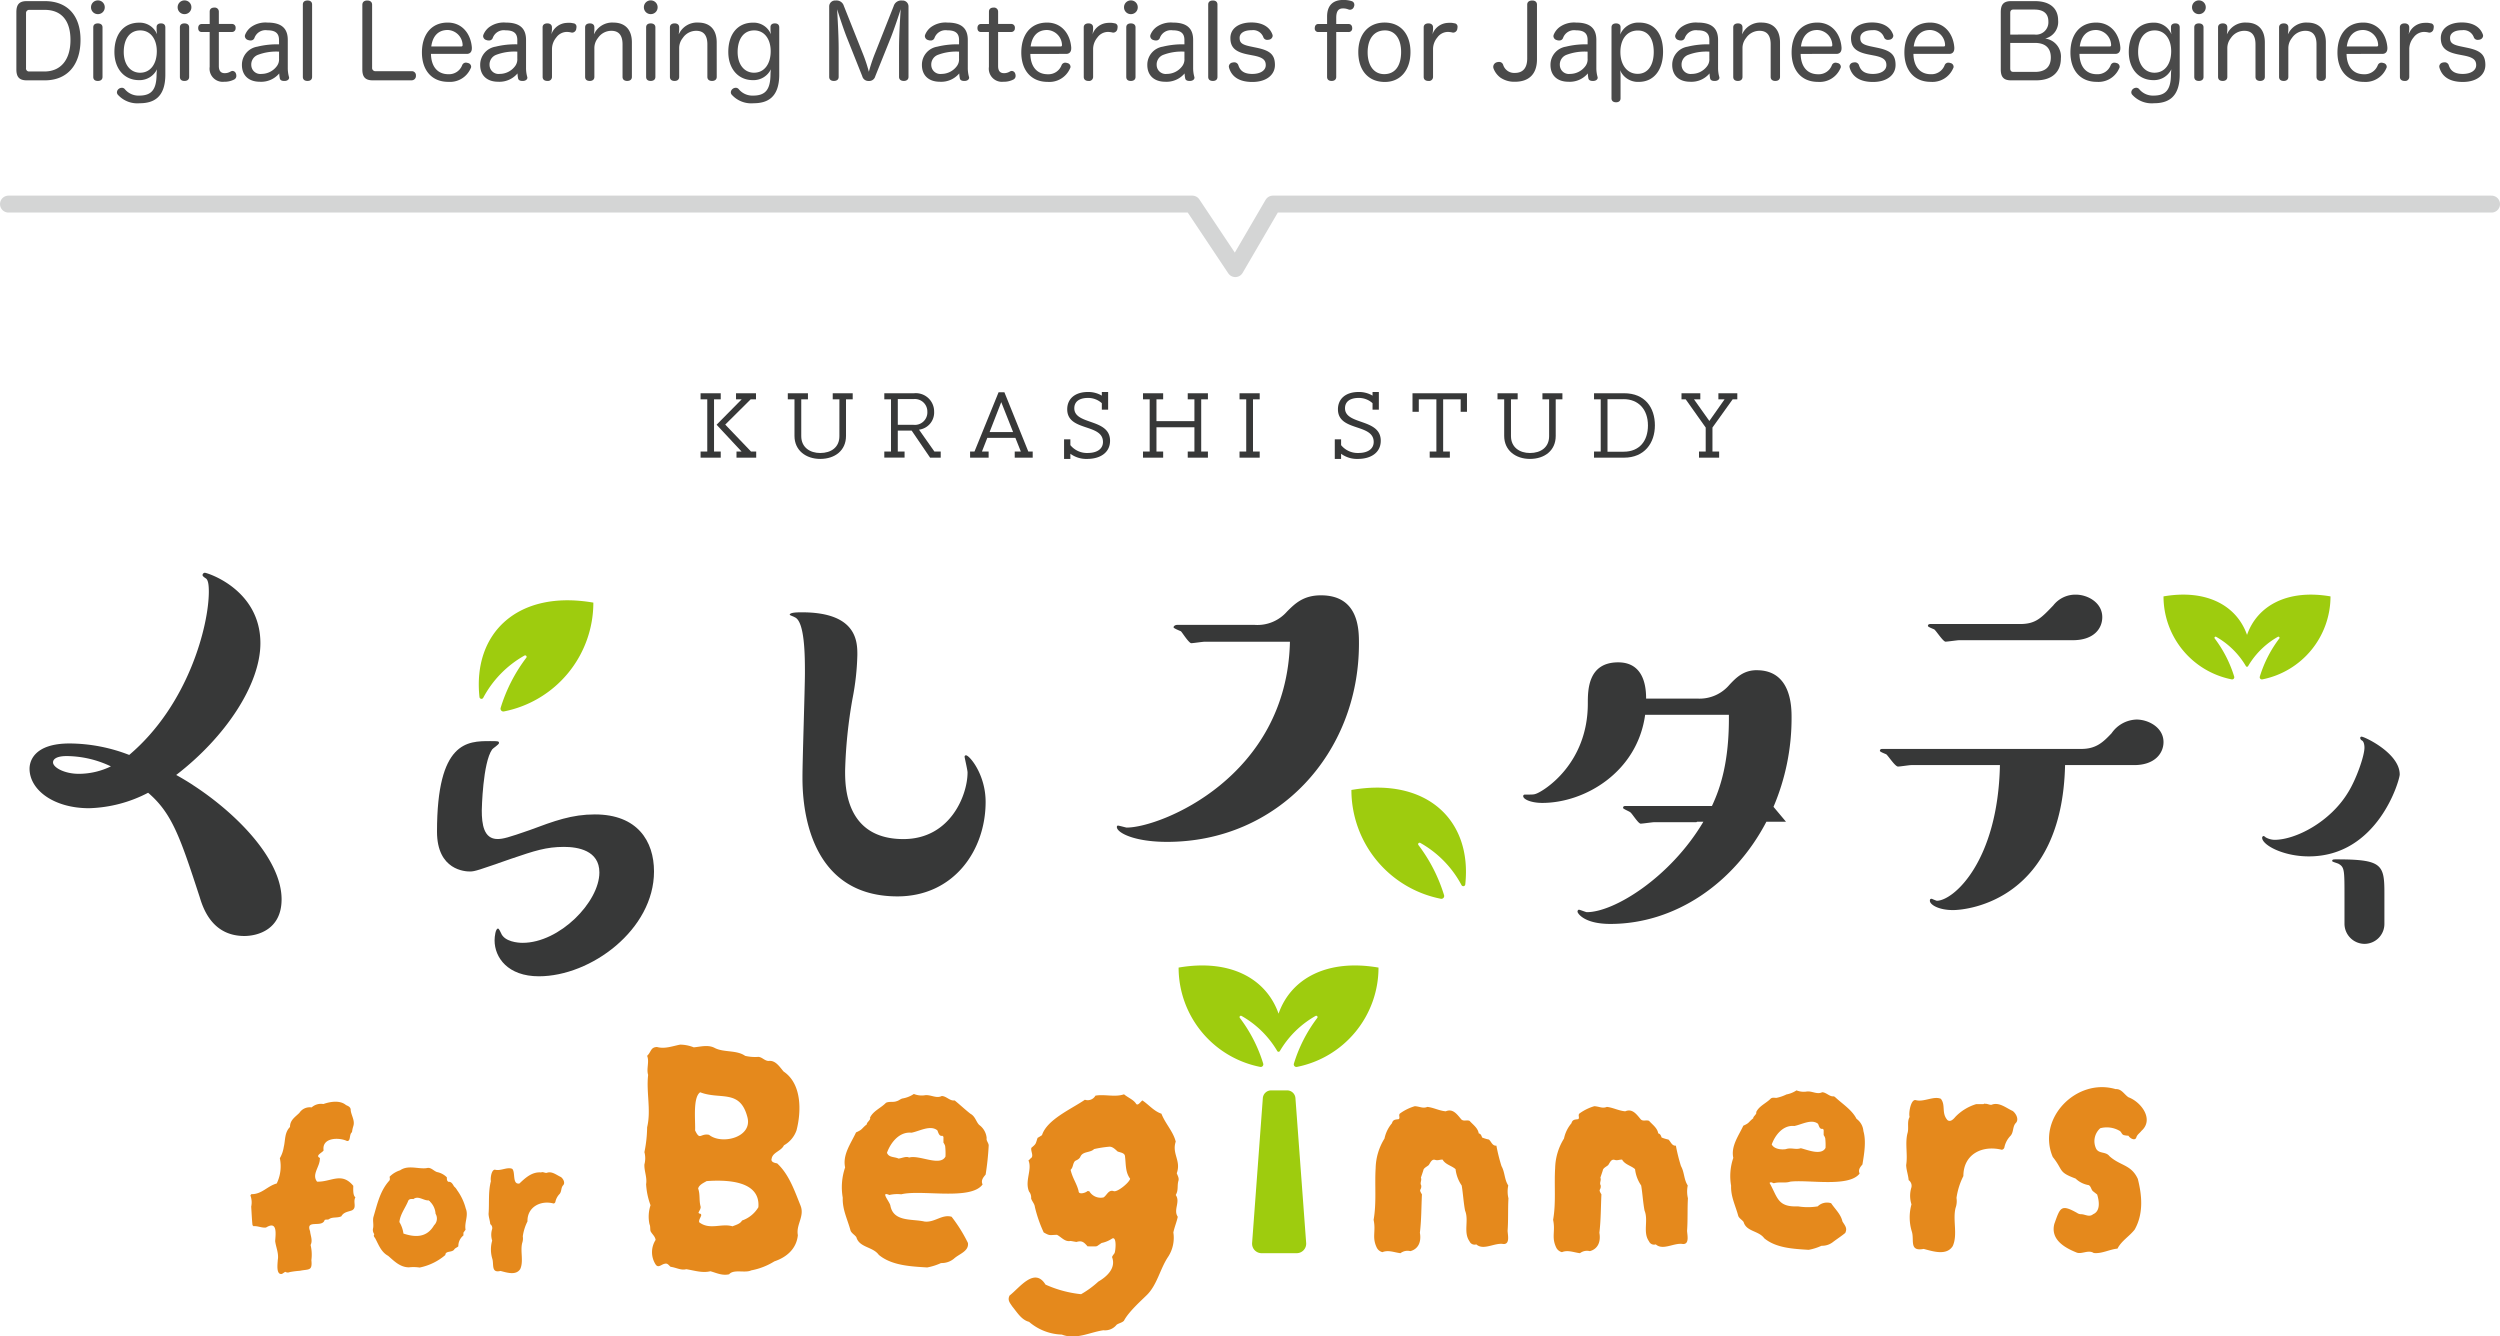 <svg xmlns="http://www.w3.org/2000/svg" xmlns:xlink="http://www.w3.org/1999/xlink" width="442.513" height="236.566" viewBox="0 0 442.513 236.566">
  <defs>
    <clipPath id="clip-path">
      <rect id="長方形_9203" data-name="長方形 9203" width="419.532" height="167.182" fill="none"/>
    </clipPath>
  </defs>
  <g id="kurashiforB_logo_en" transform="translate(-410.987 -3307.047)">
    <g id="グループ_4978" data-name="グループ 4978" transform="translate(-630.816 831)">
      <path id="パス_4454" data-name="パス 4454" d="M-218.115-1.8c0,1.368.558,1.926,1.836,1.926h3.2c3.942,0,6.318-2.682,6.318-7.164,0-4.338-2.34-6.858-6.318-6.858h-3.2c-1.278,0-1.836.558-1.836,1.944Zm1.71-9.954a.557.557,0,0,1,.594-.594h2.7c2.97,0,4.572,1.89,4.572,5.328,0,3.51-1.71,5.58-4.626,5.58h-2.664a.533.533,0,0,1-.576-.612Zm11.9,11.268c0,.486.306.72.81.72.486,0,.828-.234.828-.72V-9.252c0-.468-.342-.7-.828-.7-.5,0-.81.234-.81.7Zm.828-13.536a1.2,1.2,0,0,0-1.224,1.206,1.2,1.2,0,0,0,1.224,1.224,1.2,1.2,0,0,0,1.206-1.224A1.2,1.2,0,0,0-203.679-14.022Zm10.386,5.256c0,.2.054.54.072.738a3.286,3.286,0,0,0-3.168-2.052c-2.772,0-4.374,2.088-4.374,5.184,0,3.006,1.782,4.986,4.338,4.986a3.414,3.414,0,0,0,3.2-1.926,7.614,7.614,0,0,0-.072.864c-.018,2.664-.828,3.8-3.078,3.8a3.131,3.131,0,0,1-2.556-1.152.674.674,0,0,0-.522-.234.914.914,0,0,0-.522.18.8.8,0,0,0-.342.63.669.669,0,0,0,.144.4,4.644,4.644,0,0,0,3.87,1.53c2.376,0,4.554-.936,4.554-5.076V-9.234c0-.486-.288-.72-.774-.72-.522,0-.774.27-.774.648Zm-2.9.054c1.836,0,2.934,1.548,2.934,3.69,0,2.232-1.116,3.8-2.952,3.8-1.674,0-2.9-1.386-2.9-3.672C-199.107-7.218-198.027-8.712-196.191-8.712Zm7.02,8.226c0,.486.306.72.81.72.486,0,.828-.234.828-.72V-9.252c0-.468-.342-.7-.828-.7-.5,0-.81.234-.81.7Zm.828-13.536a1.2,1.2,0,0,0-1.224,1.206,1.2,1.2,0,0,0,1.224,1.224,1.2,1.2,0,0,0,1.206-1.224A1.2,1.2,0,0,0-188.343-14.022Zm4.446,4.176h-1.386c-.45,0-.648.306-.648.72s.2.7.63.7h1.4V-2.25A2.326,2.326,0,0,0-181.341.378a3.729,3.729,0,0,0,1.782-.4.705.705,0,0,0,.378-.648,1.026,1.026,0,0,0-.072-.4.668.668,0,0,0-.594-.468.733.733,0,0,0-.324.09,1.946,1.946,0,0,1-1.062.306c-.666,0-1.044-.378-1.044-1.26v-6.03h2.3a.634.634,0,0,0,.666-.7.631.631,0,0,0-.666-.72h-2.3v-2.178a.716.716,0,0,0-.81-.72c-.5,0-.81.252-.81.72Zm12.276,3.6a14.643,14.643,0,0,0-3.852.414,3.235,3.235,0,0,0-2.718,3.24c0,1.854,1.206,2.97,3.186,2.97a4.179,4.179,0,0,0,3.42-1.476,5.12,5.12,0,0,0,.108.9c.072.324.4.432.756.432h.162c.45-.036.72-.288.72-.576a.639.639,0,0,0-.036-.18,5.875,5.875,0,0,1-.2-1.584V-7.02c0-2.124-1.188-3.078-3.6-3.078a4.392,4.392,0,0,0-2.9.792,3.212,3.212,0,0,0-1.062,1.4.9.9,0,0,0-.036.216.758.758,0,0,0,.594.684,1.056,1.056,0,0,0,.414.072.689.689,0,0,0,.7-.468,2.089,2.089,0,0,1,2.268-1.332c1.422,0,2.07.522,2.07,1.71Zm0,2.5a2.009,2.009,0,0,1-.468,1.458,3.39,3.39,0,0,1-2.646,1.278,1.6,1.6,0,0,1-1.8-1.566,1.829,1.829,0,0,1,1.1-1.782,9.118,9.118,0,0,1,3.816-.594Zm4.212,3.258c0,.486.324.72.828.72.486,0,.81-.234.81-.72v-12.8c0-.486-.324-.72-.81-.72-.5,0-.828.234-.828.72Zm10.53-1.314c0,1.368.558,1.926,1.836,1.926h6.912a.763.763,0,0,0,.738-.828.723.723,0,0,0-.738-.792H-154.5a.575.575,0,0,1-.648-.63V-13.248c0-.522-.36-.756-.864-.756-.486,0-.864.234-.864.774Zm18.486-2.754c.558,0,.9-.342.9-.99v-.144c-.18-2.358-1.656-4.41-4.284-4.41-2.934,0-4.554,2.178-4.554,5.292s1.71,5.2,4.662,5.2a3.987,3.987,0,0,0,3.96-2.376.555.555,0,0,0,.09-.324.686.686,0,0,0-.558-.63,1.4,1.4,0,0,0-.378-.072.707.707,0,0,0-.648.45,2.478,2.478,0,0,1-2.448,1.6c-1.944,0-3.042-1.386-3.078-3.6Zm-6.282-1.314c.234-1.764,1.17-2.916,2.9-2.916a2.74,2.74,0,0,1,2.646,2.592v.09c0,.162-.072.234-.27.234Zm15.228-.378a14.643,14.643,0,0,0-3.852.414,3.235,3.235,0,0,0-2.718,3.24c0,1.854,1.206,2.97,3.186,2.97a4.179,4.179,0,0,0,3.42-1.476,5.12,5.12,0,0,0,.108.9c.072.324.4.432.756.432h.162c.45-.036.72-.288.72-.576a.64.64,0,0,0-.036-.18,5.875,5.875,0,0,1-.2-1.584V-7.02c0-2.124-1.188-3.078-3.6-3.078a4.392,4.392,0,0,0-2.9.792,3.212,3.212,0,0,0-1.062,1.4.9.9,0,0,0-.036.216A.758.758,0,0,0-134.9-7a1.056,1.056,0,0,0,.414.072.689.689,0,0,0,.7-.468,2.089,2.089,0,0,1,2.268-1.332c1.422,0,2.07.522,2.07,1.71Zm0,2.5a2.009,2.009,0,0,1-.468,1.458,3.39,3.39,0,0,1-2.646,1.278,1.6,1.6,0,0,1-1.8-1.566,1.829,1.829,0,0,1,1.1-1.782,9.118,9.118,0,0,1,3.816-.594Zm4.482,3.258c0,.486.342.72.846.72a.715.715,0,0,0,.81-.72V-5.454a3.23,3.23,0,0,1,.756-2,2.335,2.335,0,0,1,1.818-.99,3.627,3.627,0,0,1,.864.108.5.5,0,0,0,.162.018.769.769,0,0,0,.7-.7,2,2,0,0,0,.036-.306.593.593,0,0,0-.576-.648,3.154,3.154,0,0,0-.72-.09,3.051,3.051,0,0,0-.4.018,3.022,3.022,0,0,0-2.754,2.034,7.78,7.78,0,0,0,.108-.846v-.4c0-.468-.36-.7-.81-.7-.5,0-.846.234-.846.7Zm15.8-6.1c0-2.214-1.152-3.51-3.294-3.51a3.541,3.541,0,0,0-3.42,2.088c.018-.342.072-.522.072-.756v-.486c0-.468-.324-.7-.792-.7-.5,0-.846.234-.846.7V-.486c0,.486.324.72.828.72.468,0,.81-.234.81-.72v-5.04a2.845,2.845,0,0,1,.63-1.836,2.851,2.851,0,0,1,2.394-1.278c1.35,0,1.962.864,1.962,2.394v5.76c0,.486.342.72.828.72.468,0,.828-.234.828-.72Zm2.52,6.1c0,.486.306.72.81.72.486,0,.828-.234.828-.72V-9.252c0-.468-.342-.7-.828-.7-.5,0-.81.234-.81.7Zm.828-13.536a1.2,1.2,0,0,0-1.224,1.206,1.2,1.2,0,0,0,1.224,1.224,1.2,1.2,0,0,0,1.206-1.224A1.2,1.2,0,0,0-105.813-14.022Zm11.664,7.434c0-2.214-1.152-3.51-3.294-3.51a3.541,3.541,0,0,0-3.42,2.088c.018-.342.072-.522.072-.756v-.486c0-.468-.324-.7-.792-.7-.5,0-.846.234-.846.7V-.486c0,.486.324.72.828.72.468,0,.81-.234.81-.72v-5.04a2.845,2.845,0,0,1,.63-1.836A2.851,2.851,0,0,1-97.767-8.64c1.35,0,1.962.864,1.962,2.394v5.76c0,.486.342.72.828.72.468,0,.828-.234.828-.72Zm9.522-2.178c0,.2.054.54.072.738a3.286,3.286,0,0,0-3.168-2.052c-2.772,0-4.374,2.088-4.374,5.184C-92.1-1.89-90.315.09-87.759.09a3.414,3.414,0,0,0,3.2-1.926,7.618,7.618,0,0,0-.072.864c-.018,2.664-.828,3.8-3.078,3.8a3.131,3.131,0,0,1-2.556-1.152.674.674,0,0,0-.522-.234.914.914,0,0,0-.522.18.8.8,0,0,0-.342.63.669.669,0,0,0,.144.4,4.644,4.644,0,0,0,3.87,1.53c2.376,0,4.554-.936,4.554-5.076V-9.234c0-.486-.288-.72-.774-.72-.522,0-.774.27-.774.648Zm-2.9.054c1.836,0,2.934,1.548,2.934,3.69,0,2.232-1.116,3.8-2.952,3.8-1.674,0-2.9-1.386-2.9-3.672C-90.441-7.218-89.361-8.712-87.525-8.712ZM-63.3-7.524c.486-1.224,1.368-3.8,1.71-4.95-.072,1.224-.288,4.446-.288,7V-.486c0,.486.36.72.846.72.468,0,.828-.234.828-.72V-12.942A1.041,1.041,0,0,0-61.335-14a1.383,1.383,0,0,0-1.494.99L-66.087-4.77a28.7,28.7,0,0,0-1.134,3.384,27.01,27.01,0,0,0-1.116-3.348l-3.312-8.316A1.336,1.336,0,0,0-73.089-14a1.046,1.046,0,0,0-1.152,1.062V-.486c0,.486.342.72.828.72.5,0,.846-.234.846-.72v-5c0-2.538-.216-5.8-.27-6.966.342,1.116,1.206,3.726,1.728,5.022l2.718,6.822a1.114,1.114,0,0,0,1.152.846,1.1,1.1,0,0,0,1.152-.828Zm12.042,1.278a14.643,14.643,0,0,0-3.852.414,3.235,3.235,0,0,0-2.718,3.24c0,1.854,1.206,2.97,3.186,2.97A4.179,4.179,0,0,0-51.219-1.1a5.119,5.119,0,0,0,.108.9c.072.324.4.432.756.432h.162c.45-.036.72-.288.72-.576a.64.64,0,0,0-.036-.18,5.875,5.875,0,0,1-.2-1.584V-7.02c0-2.124-1.188-3.078-3.6-3.078a4.392,4.392,0,0,0-2.9.792,3.212,3.212,0,0,0-1.062,1.4.9.9,0,0,0-.036.216A.758.758,0,0,0-56.709-7a1.056,1.056,0,0,0,.414.072.689.689,0,0,0,.7-.468A2.089,2.089,0,0,1-53.325-8.73c1.422,0,2.07.522,2.07,1.71Zm0,2.5a2.009,2.009,0,0,1-.468,1.458,3.39,3.39,0,0,1-2.646,1.278,1.6,1.6,0,0,1-1.8-1.566,1.829,1.829,0,0,1,1.1-1.782,9.118,9.118,0,0,1,3.816-.594Zm5.292-6.1h-1.386c-.45,0-.648.306-.648.72s.2.7.63.7h1.4V-2.25A2.326,2.326,0,0,0-43.407.378a3.729,3.729,0,0,0,1.782-.4.705.705,0,0,0,.378-.648,1.026,1.026,0,0,0-.072-.4.668.668,0,0,0-.594-.468.733.733,0,0,0-.324.09,1.946,1.946,0,0,1-1.062.306c-.666,0-1.044-.378-1.044-1.26v-6.03h2.3a.634.634,0,0,0,.666-.7.631.631,0,0,0-.666-.72h-2.3v-2.178a.716.716,0,0,0-.81-.72c-.5,0-.81.252-.81.72ZM-32.3-4.554c.558,0,.9-.342.9-.99v-.144c-.18-2.358-1.656-4.41-4.284-4.41-2.934,0-4.554,2.178-4.554,5.292S-38.529.4-35.577.4a3.987,3.987,0,0,0,3.96-2.376.555.555,0,0,0,.09-.324.686.686,0,0,0-.558-.63,1.4,1.4,0,0,0-.378-.072.707.707,0,0,0-.648.45,2.478,2.478,0,0,1-2.448,1.6c-1.944,0-3.042-1.386-3.078-3.6Zm-6.282-1.314c.234-1.764,1.17-2.916,2.9-2.916a2.74,2.74,0,0,1,2.646,2.592v.09c0,.162-.072.234-.27.234Zm9.4,5.382c0,.486.342.72.846.72a.715.715,0,0,0,.81-.72V-5.454a3.23,3.23,0,0,1,.756-2,2.335,2.335,0,0,1,1.818-.99,3.627,3.627,0,0,1,.864.108.5.5,0,0,0,.162.018.769.769,0,0,0,.7-.7,2,2,0,0,0,.036-.306.593.593,0,0,0-.576-.648,3.154,3.154,0,0,0-.72-.09,3.051,3.051,0,0,0-.4.018A3.022,3.022,0,0,0-27.639-8.01a7.779,7.779,0,0,0,.108-.846v-.4c0-.468-.36-.7-.81-.7-.5,0-.846.234-.846.7Zm7.524,0c0,.486.306.72.81.72.486,0,.828-.234.828-.72V-9.252c0-.468-.342-.7-.828-.7-.5,0-.81.234-.81.7Zm.828-13.536a1.2,1.2,0,0,0-1.224,1.206,1.2,1.2,0,0,0,1.224,1.224,1.2,1.2,0,0,0,1.206-1.224A1.2,1.2,0,0,0-20.835-14.022Zm9.468,7.776a14.643,14.643,0,0,0-3.852.414,3.235,3.235,0,0,0-2.718,3.24c0,1.854,1.206,2.97,3.186,2.97A4.179,4.179,0,0,0-11.331-1.1a5.119,5.119,0,0,0,.108.9c.072.324.4.432.756.432h.162c.45-.036.72-.288.72-.576a.64.64,0,0,0-.036-.18,5.875,5.875,0,0,1-.2-1.584V-7.02c0-2.124-1.188-3.078-3.6-3.078a4.392,4.392,0,0,0-2.9.792,3.212,3.212,0,0,0-1.062,1.4.9.9,0,0,0-.036.216A.758.758,0,0,0-16.821-7a1.056,1.056,0,0,0,.414.072.689.689,0,0,0,.7-.468A2.089,2.089,0,0,1-13.437-8.73c1.422,0,2.07.522,2.07,1.71Zm0,2.5a2.009,2.009,0,0,1-.468,1.458,3.39,3.39,0,0,1-2.646,1.278,1.6,1.6,0,0,1-1.8-1.566,1.829,1.829,0,0,1,1.1-1.782,9.118,9.118,0,0,1,3.816-.594ZM-7.155-.486c0,.486.324.72.828.72.486,0,.81-.234.81-.72v-12.8c0-.486-.324-.72-.81-.72-.5,0-.828.234-.828.72ZM.927-4.248c1.638.324,2.106.81,2.106,1.692,0,.918-.936,1.548-2.376,1.548-1.422,0-2.16-.522-2.484-1.566A.75.75,0,0,0-2.6-3.06a1.412,1.412,0,0,0-.252.036A.746.746,0,0,0-3.5-2.34a1.239,1.239,0,0,0,.036.234C-3-.5-1.647.414.657.414c2.52,0,4-1.278,4-3.006,0-1.89-.936-2.574-3.276-3.06L.261-5.886C-1.251-6.21-1.593-6.57-1.593-7.4c0-.756.684-1.35,2.142-1.35A1.925,1.925,0,0,1,2.6-7.524a.706.706,0,0,0,.738.486,1.575,1.575,0,0,0,.288-.036.762.762,0,0,0,.63-.666.9.9,0,0,0-.036-.216C3.771-9.27,2.493-10.116.5-10.116c-2.322,0-3.726,1.116-3.726,2.754,0,1.71.918,2.484,3.132,2.916Zm12.96-5.6h-1.53c-.45,0-.648.324-.648.738a.607.607,0,0,0,.648.684h1.53V-.486c0,.486.324.72.81.72.468,0,.81-.234.81-.72V-8.424h2.16a.62.62,0,0,0,.666-.684c0-.432-.216-.738-.666-.738h-2.16v-1.1c0-1.3.5-1.656,1.17-1.656a2.489,2.489,0,0,1,.99.18.9.9,0,0,0,.288.054.747.747,0,0,0,.684-.54.73.73,0,0,0,.072-.342.657.657,0,0,0-.486-.648,4.744,4.744,0,0,0-1.548-.2c-1.368,0-2.79.63-2.79,2.952ZM24.075-10.1c-2.916,0-4.662,2.106-4.662,5.22,0,3.2,1.728,5.292,4.7,5.292,2.808,0,4.536-2.16,4.536-5.292S26.955-10.1,24.075-10.1Zm.054,1.386c1.836,0,2.862,1.548,2.862,3.816C26.991-2.5,25.965-.972,24-.972c-1.854,0-2.934-1.566-2.934-3.852C21.069-7.218,22.185-8.712,24.129-8.712ZM30.987-.486c0,.486.342.72.846.72a.715.715,0,0,0,.81-.72V-5.454a3.23,3.23,0,0,1,.756-2,2.335,2.335,0,0,1,1.818-.99,3.627,3.627,0,0,1,.864.108.5.5,0,0,0,.162.018.769.769,0,0,0,.7-.7,2,2,0,0,0,.036-.306.593.593,0,0,0-.576-.648,3.154,3.154,0,0,0-.72-.09,3.051,3.051,0,0,0-.4.018A3.022,3.022,0,0,0,32.535-8.01a7.78,7.78,0,0,0,.108-.846v-.4c0-.468-.36-.7-.81-.7-.5,0-.846.234-.846.7ZM49.311-3.744c0,1.674-.756,2.556-2.178,2.556a2.037,2.037,0,0,1-2.088-1.458.739.739,0,0,0-.738-.486,1.533,1.533,0,0,0-.414.072.854.854,0,0,0-.594.792.914.914,0,0,0,.054.306,3.636,3.636,0,0,0,1.206,1.6,4.312,4.312,0,0,0,2.592.738c2.466,0,3.888-1.368,3.888-3.96v-9.684c0-.5-.36-.738-.828-.738-.522,0-.9.234-.9.738ZM60-6.246a14.643,14.643,0,0,0-3.852.414,3.235,3.235,0,0,0-2.718,3.24c0,1.854,1.206,2.97,3.186,2.97A4.179,4.179,0,0,0,60.039-1.1a5.119,5.119,0,0,0,.108.9c.072.324.4.432.756.432h.162c.45-.036.72-.288.72-.576a.64.64,0,0,0-.036-.18,5.875,5.875,0,0,1-.2-1.584V-7.02c0-2.124-1.188-3.078-3.6-3.078a4.392,4.392,0,0,0-2.9.792,3.212,3.212,0,0,0-1.062,1.4.9.9,0,0,0-.036.216A.758.758,0,0,0,54.549-7a1.056,1.056,0,0,0,.414.072.689.689,0,0,0,.7-.468A2.089,2.089,0,0,1,57.933-8.73c1.422,0,2.07.522,2.07,1.71Zm0,2.5a2.009,2.009,0,0,1-.468,1.458,3.39,3.39,0,0,1-2.646,1.278,1.6,1.6,0,0,1-1.8-1.566,1.829,1.829,0,0,1,1.1-1.782A9.118,9.118,0,0,1,60-4.95Zm5.832,3.1a5.226,5.226,0,0,0-.09-1.044A3.432,3.432,0,0,0,69.057.4c2.682,0,4.3-2.124,4.3-5.328s-1.53-5.166-4.23-5.166a3.458,3.458,0,0,0-3.366,2.124,6.573,6.573,0,0,0,.072-.99v-.324c0-.45-.342-.666-.792-.666-.5,0-.81.234-.81.7V3.312c0,.45.306.7.81.7.486,0,.792-.252.792-.7ZM68.9-8.694c1.818,0,2.808,1.458,2.808,3.8,0,2.322-1.026,3.87-2.844,3.87-1.89,0-3.06-1.62-3.06-3.852C65.8-7.092,66.915-8.694,68.9-8.694ZM81.549-6.246a14.643,14.643,0,0,0-3.852.414,3.235,3.235,0,0,0-2.718,3.24c0,1.854,1.206,2.97,3.186,2.97A4.179,4.179,0,0,0,81.585-1.1a5.12,5.12,0,0,0,.108.9c.072.324.4.432.756.432h.162c.45-.036.72-.288.72-.576a.64.64,0,0,0-.036-.18,5.875,5.875,0,0,1-.2-1.584V-7.02c0-2.124-1.188-3.078-3.6-3.078a4.392,4.392,0,0,0-2.9.792,3.212,3.212,0,0,0-1.062,1.4.9.9,0,0,0-.036.216A.758.758,0,0,0,76.1-7a1.056,1.056,0,0,0,.414.072.689.689,0,0,0,.7-.468A2.089,2.089,0,0,1,79.479-8.73c1.422,0,2.07.522,2.07,1.71Zm0,2.5a2.009,2.009,0,0,1-.468,1.458,3.39,3.39,0,0,1-2.646,1.278,1.6,1.6,0,0,1-1.8-1.566,1.829,1.829,0,0,1,1.1-1.782,9.118,9.118,0,0,1,3.816-.594Zm12.51-2.844c0-2.214-1.152-3.51-3.294-3.51a3.541,3.541,0,0,0-3.42,2.088c.018-.342.072-.522.072-.756v-.486c0-.468-.324-.7-.792-.7-.5,0-.846.234-.846.7V-.486c0,.486.324.72.828.72.468,0,.81-.234.81-.72v-5.04a2.845,2.845,0,0,1,.63-1.836A2.851,2.851,0,0,1,90.441-8.64c1.35,0,1.962.864,1.962,2.394v5.76c0,.486.342.72.828.72.468,0,.828-.234.828-.72Zm9.99,2.034c.558,0,.9-.342.9-.99v-.144c-.18-2.358-1.656-4.41-4.284-4.41-2.934,0-4.554,2.178-4.554,5.292S97.821.4,100.773.4a3.987,3.987,0,0,0,3.96-2.376.555.555,0,0,0,.09-.324.686.686,0,0,0-.558-.63,1.4,1.4,0,0,0-.378-.072.707.707,0,0,0-.648.45,2.478,2.478,0,0,1-2.448,1.6c-1.944,0-3.042-1.386-3.078-3.6ZM97.767-5.868c.234-1.764,1.17-2.916,2.9-2.916a2.74,2.74,0,0,1,2.646,2.592v.09c0,.162-.072.234-.27.234Zm13.014,1.62c1.638.324,2.106.81,2.106,1.692,0,.918-.936,1.548-2.376,1.548-1.422,0-2.16-.522-2.484-1.566a.75.75,0,0,0-.774-.486,1.412,1.412,0,0,0-.252.036.746.746,0,0,0-.648.684,1.239,1.239,0,0,0,.036.234c.468,1.6,1.818,2.52,4.122,2.52,2.52,0,4-1.278,4-3.006,0-1.89-.936-2.574-3.276-3.06l-1.116-.234c-1.512-.324-1.854-.684-1.854-1.512,0-.756.684-1.35,2.142-1.35a1.925,1.925,0,0,1,2.052,1.224.706.706,0,0,0,.738.486,1.575,1.575,0,0,0,.288-.036.762.762,0,0,0,.63-.666.9.9,0,0,0-.036-.216c-.45-1.314-1.728-2.16-3.726-2.16-2.322,0-3.726,1.116-3.726,2.754,0,1.71.918,2.484,3.132,2.916Zm13.23-.306c.558,0,.9-.342.9-.99v-.144c-.18-2.358-1.656-4.41-4.284-4.41-2.934,0-4.554,2.178-4.554,5.292s1.71,5.2,4.662,5.2a3.987,3.987,0,0,0,3.96-2.376.555.555,0,0,0,.09-.324.686.686,0,0,0-.558-.63,1.4,1.4,0,0,0-.378-.072.707.707,0,0,0-.648.45,2.478,2.478,0,0,1-2.448,1.6c-1.944,0-3.042-1.386-3.078-3.6Zm-6.282-1.314c.234-1.764,1.17-2.916,2.9-2.916a2.74,2.74,0,0,1,2.646,2.592v.09c0,.162-.072.234-.27.234ZM139.4.126c2.772,0,4.374-1.44,4.374-3.888A3.217,3.217,0,0,0,141-7.272a3.021,3.021,0,0,0,2.286-3.222c0-2.16-1.494-3.4-4.086-3.4h-4.248c-1.278,0-1.818.558-1.818,1.944V-1.8c0,1.368.54,1.926,1.818,1.926Zm-4.59-8.1v-3.852c0-.36.18-.576.522-.576h3.744c1.638,0,2.484.72,2.484,2.124a2.18,2.18,0,0,1-2.448,2.3Zm0,1.476h4.356c1.836,0,2.826.882,2.826,2.574,0,1.656-.972,2.556-2.79,2.556h-3.816c-.4,0-.576-.2-.576-.594ZM153.4-4.554c.558,0,.9-.342.9-.99v-.144c-.18-2.358-1.656-4.41-4.284-4.41-2.934,0-4.554,2.178-4.554,5.292s1.71,5.2,4.662,5.2a3.987,3.987,0,0,0,3.96-2.376.555.555,0,0,0,.09-.324.686.686,0,0,0-.558-.63,1.4,1.4,0,0,0-.378-.072.707.707,0,0,0-.648.45,2.478,2.478,0,0,1-2.448,1.6c-1.944,0-3.042-1.386-3.078-3.6Zm-6.282-1.314c.234-1.764,1.17-2.916,2.9-2.916a2.74,2.74,0,0,1,2.646,2.592v.09c0,.162-.072.234-.27.234Zm16.146-2.9c0,.2.054.54.072.738a3.286,3.286,0,0,0-3.168-2.052c-2.772,0-4.374,2.088-4.374,5.184,0,3.006,1.782,4.986,4.338,4.986a3.414,3.414,0,0,0,3.2-1.926,7.614,7.614,0,0,0-.072.864c-.018,2.664-.828,3.8-3.078,3.8a3.131,3.131,0,0,1-2.556-1.152.674.674,0,0,0-.522-.234.914.914,0,0,0-.522.18.8.8,0,0,0-.342.63.669.669,0,0,0,.144.4,4.644,4.644,0,0,0,3.87,1.53c2.376,0,4.554-.936,4.554-5.076V-9.234c0-.486-.288-.72-.774-.72-.522,0-.774.27-.774.648Zm-2.9.054c1.836,0,2.934,1.548,2.934,3.69,0,2.232-1.116,3.8-2.952,3.8-1.674,0-2.9-1.386-2.9-3.672C157.455-7.218,158.535-8.712,160.371-8.712Zm7.02,8.226c0,.486.306.72.81.72.486,0,.828-.234.828-.72V-9.252c0-.468-.342-.7-.828-.7-.5,0-.81.234-.81.7Zm.828-13.536a1.2,1.2,0,0,0-1.224,1.206,1.2,1.2,0,0,0,1.224,1.224,1.2,1.2,0,0,0,1.206-1.224A1.2,1.2,0,0,0,168.219-14.022Zm11.664,7.434c0-2.214-1.152-3.51-3.294-3.51a3.541,3.541,0,0,0-3.42,2.088c.018-.342.072-.522.072-.756v-.486c0-.468-.324-.7-.792-.7-.5,0-.846.234-.846.7V-.486c0,.486.324.72.828.72.468,0,.81-.234.81-.72v-5.04a2.845,2.845,0,0,1,.63-1.836,2.851,2.851,0,0,1,2.394-1.278c1.35,0,1.962.864,1.962,2.394v5.76c0,.486.342.72.828.72.468,0,.828-.234.828-.72Zm10.8,0c0-2.214-1.152-3.51-3.294-3.51a3.541,3.541,0,0,0-3.42,2.088c.018-.342.072-.522.072-.756v-.486c0-.468-.324-.7-.792-.7-.5,0-.846.234-.846.7V-.486c0,.486.324.72.828.72.468,0,.81-.234.81-.72v-5.04a2.845,2.845,0,0,1,.63-1.836,2.851,2.851,0,0,1,2.394-1.278c1.35,0,1.962.864,1.962,2.394v5.76c0,.486.342.72.828.72.468,0,.828-.234.828-.72Zm9.99,2.034c.558,0,.9-.342.9-.99v-.144c-.18-2.358-1.656-4.41-4.284-4.41-2.934,0-4.554,2.178-4.554,5.292S194.445.4,197.4.4a3.987,3.987,0,0,0,3.96-2.376.555.555,0,0,0,.09-.324.686.686,0,0,0-.558-.63,1.4,1.4,0,0,0-.378-.072.707.707,0,0,0-.648.45,2.478,2.478,0,0,1-2.448,1.6c-1.944,0-3.042-1.386-3.078-3.6Zm-6.282-1.314c.234-1.764,1.17-2.916,2.9-2.916a2.74,2.74,0,0,1,2.646,2.592v.09c0,.162-.072.234-.27.234Zm9.4,5.382c0,.486.342.72.846.72a.715.715,0,0,0,.81-.72V-5.454a3.23,3.23,0,0,1,.756-2,2.335,2.335,0,0,1,1.818-.99,3.627,3.627,0,0,1,.864.108.5.5,0,0,0,.162.018.769.769,0,0,0,.7-.7,2.006,2.006,0,0,0,.036-.306.593.593,0,0,0-.576-.648,3.154,3.154,0,0,0-.72-.09,3.051,3.051,0,0,0-.4.018,3.022,3.022,0,0,0-2.754,2.034,7.781,7.781,0,0,0,.108-.846v-.4c0-.468-.36-.7-.81-.7-.5,0-.846.234-.846.7Zm11.394-3.762c1.638.324,2.106.81,2.106,1.692,0,.918-.936,1.548-2.376,1.548-1.422,0-2.16-.522-2.484-1.566a.75.75,0,0,0-.774-.486,1.412,1.412,0,0,0-.252.036.746.746,0,0,0-.648.684,1.24,1.24,0,0,0,.036.234c.468,1.6,1.818,2.52,4.122,2.52,2.52,0,4-1.278,4-3.006,0-1.89-.936-2.574-3.276-3.06l-1.116-.234C213-6.21,212.661-6.57,212.661-7.4c0-.756.684-1.35,2.142-1.35a1.925,1.925,0,0,1,2.052,1.224.706.706,0,0,0,.738.486,1.576,1.576,0,0,0,.288-.036.762.762,0,0,0,.63-.666.9.9,0,0,0-.036-.216c-.45-1.314-1.728-2.16-3.726-2.16-2.322,0-3.726,1.116-3.726,2.754,0,1.71.918,2.484,3.132,2.916Z" transform="translate(1262.816 2490.141)" fill="#4a4a4a"/>
      <path id="パス_263" data-name="パス 263" d="M2903.987,2642h209.54l7.613,11.419L3127.8,2642h215.7" transform="translate(-1860.683 -129.827)" fill="none" stroke="#d4d5d5" stroke-linecap="round" stroke-linejoin="round" stroke-width="3"/>
    </g>
    <g id="グループ_4995" data-name="グループ 4995" transform="translate(5 3016)">
      <g id="グループ_4980" data-name="グループ 4980" transform="translate(411.216 360.432)">
        <g id="グループ_4979" data-name="グループ 4979" transform="translate(0)" clip-path="url(#clip-path)">
          <path id="パス_4360" data-name="パス 4360" d="M28.939,100.98h0l-.028-.017c-1-.648-1.991-1.244-2.954-1.773,8.72-6.692,14.905-16.021,14.905-23.321,0-9.531-9.43-12.472-9.836-12.472a.436.436,0,0,0-.405.406c0,.2.3.406.608.609.405.3.507,1.216.507,2.332,0,5.881-3.549,19.975-14.094,28.9A29.558,29.558,0,0,0,7.1,93.613C.71,93.613,0,96.858,0,98.074c0,3.752,4.259,7,10.545,7a23.938,23.938,0,0,0,10.445-2.737c4.258,3.65,5.678,7.909,9.125,18.454.609,2.028,2.231,6.9,7.909,6.9,2.332,0,6.59-1.115,6.59-6.489,0-7.162-8.063-15.271-15.675-20.213M8.72,98.987c-2.535,0-4.562-1.116-4.562-2.028,0-.507.507-1.115,2.433-1.115A18.467,18.467,0,0,1,14.4,97.669,13.038,13.038,0,0,1,8.72,98.987" transform="translate(0 -31.401)" fill="#373838"/>
          <path id="パス_4361" data-name="パス 4361" d="M170.861,135.414c-4.093,0-7.141,1.132-11.583,2.787-3.745,1.306-4.7,1.568-5.661,1.568-2.439,0-2.787-2.613-2.787-5.052,0-.261.175-8.448,1.829-10.8.087-.174,1.219-.871,1.219-1.133,0-.348-.174-.348-1.568-.348-4.006,0-9.407,0-9.407,16.026,0,6.881,5.052,7.055,5.836,7.055.871,0,1.568-.262,7.317-2.265,4.093-1.394,6.184-2.09,9.319-2.09,2.439,0,6.271.609,6.271,4.529,0,5.226-7.055,12.455-13.587,12.455-.784,0-3.222-.174-3.832-1.743-.087-.174-.348-.784-.522-.784-.436,0-.61,1.394-.61,2.091,0,3.048,2.351,6.358,7.838,6.358,9.232,0,20.381-8.275,20.381-18.552,0-5.4-2.962-10.1-10.452-10.1" transform="translate(-70.781 -60.643)" fill="#373838"/>
          <path id="パス_4362" data-name="パス 4362" d="M297.83,102.584a.23.23,0,0,0-.26.26c0,.173.521,2.34.521,2.774,0,3.988-3.035,11.79-11.357,11.79-10.317,0-10.317-9.449-10.317-12.05a84.584,84.584,0,0,1,1.3-12.745,45.232,45.232,0,0,0,.868-7.8c0-2.254,0-7.543-9.8-7.543-.694,0-2.168,0-2.168.434,0,.086.781.346.867.433,1.821.694,1.821,7.023,1.821,9.883,0,2.6-.434,15.432-.434,18.379,0,3.034,0,21.153,16.819,21.153,9.883,0,15.6-8.062,15.6-16.731,0-4.856-2.86-8.236-3.467-8.236" transform="translate(-132.058 -38.272)" fill="#373838"/>
          <path id="パス_4363" data-name="パス 4363" d="M417.475,71.309c-3.143,0-4.625,1.483-6.022,2.88a6.939,6.939,0,0,1-5.673,2.356H391.989c-.261,0-.61.175-.61.437,0,.175,1.133.61,1.308.7.262.262,1.4,2.1,1.833,2.1.349,0,2.008-.262,2.444-.262h15.012c-.524,24-22.955,32.9-28.89,32.9-.174,0-1.309-.349-1.571-.349-.087,0-.175.087-.175.262,0,.96,2.968,2.618,8.9,2.618,19.55,0,33.952-15.623,33.952-35.086,0-2.445,0-8.554-6.721-8.554" transform="translate(-188.88 -35.32)" fill="#373838"/>
          <path id="パス_4364" data-name="パス 4364" d="M694.384,114.877a5.566,5.566,0,0,0-4.422,2.428c-1.56,1.647-2.773,2.774-5.375,2.774h-35.2c-.26,0-.433.087-.433.347,0,.173.954.52,1.128.607.347.26,1.559,2.167,2.08,2.167.347,0,1.995-.26,2.341-.26H670.2c-.347,17.079-8.237,24.014-11.184,24.014a8.936,8.936,0,0,1-.867-.347c-.174,0-.347,0-.347.347,0,.694,1.561,1.648,4.074,1.648,2.948,0,19.334-1.995,19.854-25.662h12.224c3.64,0,5.2-2.08,5.2-4.074,0-2.6-2.688-3.988-4.768-3.988" transform="translate(-321.431 -56.899)" fill="#373838"/>
          <path id="パス_4365" data-name="パス 4365" d="M666.917,77.229c.346.26,1.561,2.167,1.994,2.167.347,0,2.08-.26,2.427-.26h20.114c3.727,0,5.2-2.081,5.2-4.074,0-2.6-2.6-3.989-4.682-3.989a4.948,4.948,0,0,0-3.988,1.907c-2.167,2.254-3.121,3.294-5.9,3.294H666.223c-.086,0-.434,0-.434.347,0,.173.954.52,1.128.607" transform="translate(-329.768 -35.203)" fill="#373838"/>
          <path id="パス_4366" data-name="パス 4366" d="M807.357,127.561c0-3.758-6.239-6.69-6.766-6.69a.24.24,0,0,0-.226.226.544.544,0,0,0,.3.451c.3.15.451.677.451,1.278,0,1.5-1.5,5.712-2.93,7.967-3.158,5.187-9.247,8.344-13,8.344a3.372,3.372,0,0,1-1.578-.451.686.686,0,0,0-.376-.226.336.336,0,0,0-.226.3c0,1.278,3.683,3.308,8.268,3.308,12.251,0,16.086-13.53,16.086-14.507" transform="translate(-387.825 -59.868)" fill="#373838"/>
          <path id="パス_4367" data-name="パス 4367" d="M565.19,96.206c-2.341,0-3.642,1.3-4.856,2.6a6.92,6.92,0,0,1-5.635,2.428h-9.1c0-1.647-.173-6.416-4.942-6.416-5.375,0-5.375,4.942-5.375,7.283,0,10.663-7.716,15.431-9.1,15.951-.434.174-.607.174-2.081.174a.277.277,0,0,0-.26.26c0,.607,1.474,1.213,3.38,1.213,7.543,0,16.819-5.461,18.206-15.6h14.824c.086,8.354-1.538,13.027-3,16.148H541.956c-.174,0-.434,0-.434.347,0,.174,1.128.607,1.3.781.345.26,1.386,1.994,1.819,1.994.347,0,2.082-.26,2.428-.26h7.425c.044-.031.1-.053.144-.083h1.094l-.08.146c-5.808,9.71-15.691,15.865-20.546,15.865-.174,0-1.214-.432-1.388-.432s-.26.173-.26.346c0,.26,1.128,2.168,5.809,2.168,11.481,0,21.946-7.219,27.623-18.092h3.466l-2.21-2.635a39.982,39.982,0,0,0,3.2-15.771c0-1.821,0-8.409-6.154-8.409" transform="translate(-259.458 -46.964)" fill="#373838"/>
          <path id="パス_4368" data-name="パス 4368" d="M808.328,163.912c-.526,0-.752,0-.752.3,0,.15.978.376,1.2.526.977.6.977,1.128.977,5.864v4.735a3.571,3.571,0,0,0,3.533,3.533,3.529,3.529,0,0,0,3.532-3.533V169.85c0-5.036-.451-5.938-8.494-5.938" transform="translate(-399.996 -81.186)" fill="#373838"/>
          <path id="パス_4369" data-name="パス 4369" d="M310.546,254.021a3.222,3.222,0,0,0-1.325-2.349c-.572-.582-.669-1.5-1.566-1.987-.99-.783-1.788-1.543-2.771-2.349-.86.133-1.438-.753-2.288-.782-1,.511-2-.326-3.072-.121a3.688,3.688,0,0,1-1.865-.241,5.116,5.116,0,0,1-1.928.783c-.381.04-.709.39-1.083.482-.665.267-1.284,0-1.929.3-.88.924-2.274,1.431-2.831,2.65.232.312-.666.876-.54,1.145-1.05.844-.7.9-1.928,1.445-.89,1.926-2.418,3.933-1.929,6.2a10.827,10.827,0,0,0-.42,5.36c-.078,2.119.843,3.811,1.385,5.841.209.474.743.737,1.023,1.145.529,1.869,2.908,1.653,3.974,3.131,2.3,1.905,5.669,2.043,8.554,2.228a10.449,10.449,0,0,0,2.468-.783,3.389,3.389,0,0,0,2.288-.783c.9-.83,2.671-1.3,2.468-2.77a26.647,26.647,0,0,0-2.892-4.638c-1.7-.495-3.021,1.077-4.816.843-2.184-.505-5.491.114-6.022-2.83-.144-.71-1.854-2.6-.18-1.867a6.3,6.3,0,0,1,2.109-.121c3.534-.89,12.307,1.15,14.393-1.746-.336-.715.118-1.246.539-1.747a47.582,47.582,0,0,0,.543-5.18c-.032-.451-.463-.818-.36-1.264m-7.288,3.252c-.958,1.842-4.624-.355-6.445.181-.478-.286-1.272.118-1.865.18-.735-.353-1.711-.144-2.049-1.024.659-1.819,2.193-3.775,4.337-3.554,1.423-.269,3.329-1.424,4.577-.421.176.347.289,1.107.9.963l.183.181V254.8a2.225,2.225,0,0,1,.3.6,11.61,11.61,0,0,1,.06,1.867" transform="translate(-141.129 -121.94)" fill="#e5891c"/>
          <path id="パス_4370" data-name="パス 4370" d="M96.039,265.831c-.474-.356-.372-1.519-.369-2.029-2.084-2.52-3.906-.664-6.409-.738-1.006-1.254.494-2.646.485-4.011.046-.123.023-.2-.069-.231-.745-.41.535-.907.737-1.291-.345-2.29,2.7-2.354,4.151-1.66.7.052.334-1.175.876-1.568a5.958,5.958,0,0,1,.23-1.061c.326-.987-.342-1.852-.46-2.813.035-.538-.4-.735-.83-.922-1.043-.884-2.713-.638-4.012-.185a2.484,2.484,0,0,0-2.075.6,2.189,2.189,0,0,0-2.168.969c-.776.754-1.664,1.285-1.658,2.49-1,1.011-.8,2.321-1.107,3.55a5.591,5.591,0,0,1-.692,1.983,7.018,7.018,0,0,1-.552,4.473c-1.653.44-2.626,1.916-4.473,1.89-.032,0-.092.077-.185.231a3.494,3.494,0,0,1,.139,1.982c.073.983.115,2.263.231,3.274l.184.185c.725-.088,1.457.334,2.214.231,2.035-1.256,1.708,1.1,1.614,2.4.139,1.124.679,2.176.461,3.366-.025.629-.335,2.662.738,2.443.257-.123.341-.246.6-.368a.8.8,0,0,0,.783.046,15.927,15.927,0,0,1,1.8-.23c1.562-.328,2.234.09,2.028-1.891a7.316,7.316,0,0,0-.139-2.674c.411-.814-.015-1.629-.092-2.444-.859-2.19,2.16-.51,2.582-1.982.294-.146.57.028.83-.185.561-.374,1.435-.139,2.121-.461.421-.778,1.227-.8,1.891-1.06.911-.481.126-1.478.6-2.305" transform="translate(-38.364 -123.288)" fill="#e5891c"/>
          <path id="パス_4371" data-name="パス 4371" d="M136.843,279.171a9.692,9.692,0,0,0-1.524-3.2,2.144,2.144,0,0,0-.527-.641c-.263-.431-.46-.872-1.017-.828-.3-.19-.256-.508-.263-.791a3.386,3.386,0,0,0-1.769-.941c-.68-.263-1.057-.92-1.883-.677-1.549.151-3.213-.6-4.632.377a4.469,4.469,0,0,0-1.846,1.129c.006.216.111.434-.037.678-1.643,1.786-2.142,4.139-2.824,6.439-.175.65.076,1.369-.075,2.034a1.219,1.219,0,0,0,.226,1.017c-.235.4.079.531.226.866.586,1.13,1.023,2.321,2.222,2.975,1.066.93,2.129,2.033,3.69,2.033a7.066,7.066,0,0,1,1.882.038,10.108,10.108,0,0,0,4.556-2.222c.009-.78,1.122-.408,1.544-.941.17-.3.542-.376.753-.6a2.411,2.411,0,0,1,.9-1.92v-.49l.376-.527c-.234-1.31.582-2.511.019-3.8m-5.591,3.012c-1.249,2.165-3.245,2.2-5.422,1.469a5.262,5.262,0,0,0-.716-2.033c.139-1.349.991-2.412,1.506-3.615.134-.485.542-.5.979-.452.86-.68,1.868.334,2.712.226.065.146.215.1.226.226a3.282,3.282,0,0,1,.979,2.146,1.642,1.642,0,0,1-.263,2.033" transform="translate(-59.645 -134.701)" fill="#e5891c"/>
          <path id="パス_4372" data-name="パス 4372" d="M173.83,273.818c-.776-.346-1.566-1.053-2.447-.791-.305.172-.764-.227-1.093-.038-1.583-.148-2.782.948-3.84,1.959-1.32.223-.659-2.026-1.281-2.6-.891-.378-2.074.445-3.05.15-.644.009-.826,1.568-.716,2.033-.5,1.894-.26,3.862-.413,5.8.024.614.25,1.2.3,1.808a.841.841,0,0,1,.3.979,3.356,3.356,0,0,0,.038,1.939,5.689,5.689,0,0,0,.037,3.257c.277.975-.228,2.531,1.431,2.109,1.11.285,2.75.854,3.5-.339.625-1.37-.019-3.131.34-4.594a2.422,2.422,0,0,0,.112-1.2,8.5,8.5,0,0,1,.829-2.636c-.065-2.569,2.376-3.79,4.631-3.163a.413.413,0,0,0,.3-.263,2.833,2.833,0,0,1,.753-1.431c.385-.445.224-1.064.6-1.506.433-.4.1-1.122-.339-1.469" transform="translate(-79.739 -134.846)" fill="#e5891c"/>
          <path id="パス_4373" data-name="パス 4373" d="M243.288,257.407c-1.069-2.643-2.04-5.547-4.155-7.5-.46-.071-1.17-.252-.965-.843.174-1.118,1.709-1.337,2.168-2.348a4.89,4.89,0,0,0,2.229-2.65c.881-3.379.944-8.256-2.288-10.418-.734-.875-1.447-2.025-2.65-1.867-.721-.027-1.116-.669-1.807-.723a7.71,7.71,0,0,1-2.348-.181c-1.519-1.069-3.744-.566-5.359-1.385-1.162-.637-2.494-.232-3.734-.121a6.714,6.714,0,0,0-2.41-.481c-1.389.273-2.721.8-4.1.421-1.152.042-1,.857-1.745,1.566.436,1.033-.166,2.279.18,3.372-.361,3.041.555,6.275-.18,9.274a22.833,22.833,0,0,1-.481,4.4,4.152,4.152,0,0,1,0,2.168c-.063,1.13.507,2.312.3,3.493a12.678,12.678,0,0,0,.783,3.734,6.426,6.426,0,0,0-.18,3.372c.18.336.085.837.18,1.205.264.554.795.88.9,1.566a4.007,4.007,0,0,0,0,4.336c.482.728,1.024-.035,1.626-.121.488-.131.67.24,1.025.542.934.111,1.876.68,2.769.421,1.41.222,2.865.723,4.277.361,1.118.316,2.072.814,3.311.543.822-.961,2.838-.164,3.915-.694a11.928,11.928,0,0,0,4.1-1.595c2.188-.738,3.914-2.237,4.155-4.638-.354-1.861,1.225-3.331.481-5.208m-18.67-13.34c.085-1.656-.439-5.831.9-6.745,3.568,1.391,7.079-.64,8.371,4.457.9,3.54-4.573,4.888-6.805,3.071-1.57-.3-1.567,1.1-2.47-.783m11.2,13.611a5.446,5.446,0,0,1-2.891,2.349c-.322.6-1.1.774-1.685,1.023-1.958-.594-4.016.728-5.9-.723-.085-.438.251-.809.361-1.2.014-.457-.313-.179-.481-.482.119-.352.484-.751.361-1.144-.282-1.054-.045-2.112-.421-3.131.144-.669,1.017-1.034,1.505-1.325,3.4-.242,9.552-.155,9.154,4.637" transform="translate(-106.808 -113.371)" fill="#e5891c"/>
          <path id="パス_4374" data-name="パス 4374" d="M373.141,260.283c.82-2.22-.9-3.425-.181-5.6-.443-1.793-1.865-3.2-2.529-4.939-1.345-.451-2.215-1.585-3.371-2.348-.305.192-.839,1.1-1.146.542-.487-.713-1.4-1.033-2.107-1.627-1.589.557-3.461-.058-5.06.241a1.567,1.567,0,0,1-1.866.723c-2.386,1.646-6.7,3.488-7.59,6.263a8.368,8.368,0,0,1-.783.483c-.369,1.084-.211,1.025-1.084,1.746-.226.49.5,1.5-.12,1.867-.064.029-.344.408-.421.361.725,1.627-.7,3.646.12,5.54a1.66,1.66,0,0,1,.361,1.205c.146.5.613.954.663,1.505a23.359,23.359,0,0,0,1.566,4.517c1.127.632.979.455,2.348.421.809.416,1.4,1.294,2.41,1.084l1.025.181c.992-.29,1.324.022,1.986.783.034-.021,1.612.041,1.6-.03a.125.125,0,0,1,.09-.03l.783-.542a5.26,5.26,0,0,0,1.867-.783c.885-.466.6,2.309.421,2.589-.045.09-.494.616-.421.723.719,1.943-.967,3.453-2.436,4.3a16.537,16.537,0,0,1-3.058,2.235,20.506,20.506,0,0,1-6.3-1.7c-1.94-3.17-4.575.553-6.357,1.934-.414.829.059,1.3.493,1.958.866,1.056,1.622,2.364,2.955,2.7a9.319,9.319,0,0,0,5.805,2.258c2.538.97,4.932-.422,7.361-.768a2.6,2.6,0,0,0,2.332-.974c.386-.281.961-.35,1.3-.713.828-1.585,3.007-3.515,4.043-4.543,1.841-1.8,2.35-4.677,3.8-6.808a6.187,6.187,0,0,0,.9-4.276c.219-1.011.569-1.785.783-2.77-.841-1.226.509-2.642-.362-3.854.522-.885.214-1.615.482-2.53.131-.483-.137-.878-.3-1.325m-11.172,3.162c-.914-.286-1.17.71-1.777,1.114a2.323,2.323,0,0,1-2.528-1.084c-.077.009-.295-.088-.362,0-.348.3-1.536.651-1.535-.03-.328-1.354-1.065-2.237-1.416-3.764.494-.455.34-1.068.783-1.566.369-.195.764-.332.962-.783.441-.968,1.743-.64,2.41-1.325a20.261,20.261,0,0,1,2.71-.422c.557-.025,1.049.475,1.446.844.519.207,1.326.239,1.324.933.169,1.334.042,2.755.9,3.884-.078.632-2.274,2.467-2.921,2.2" transform="translate(-170.079 -121.999)" fill="#e5891c"/>
          <path id="パス_4375" data-name="パス 4375" d="M495.237,266.778a5.213,5.213,0,0,1-.03-2.259c-.7-1.065-.58-2.34-1.2-3.432a31.482,31.482,0,0,1-.9-3.614c-.739.046-.881-.7-1.324-1.084a6.793,6.793,0,0,1-1.2-.361c-.1-.269-.226-.676-.6-.723-.148-.968-1.014-1.54-1.626-2.228-.523-.205-1.006.132-1.445-.241-.743-.878-1.488-2-2.77-1.445-1.156-.1-2.179-.668-3.253-.783-.809.334-1.332-.084-2.229-.121a8.6,8.6,0,0,0-2.59,1.265c-.377.3.06.74-.24,1.023-.483.091-1.013-.007-1.206.723a6.1,6.1,0,0,0-1.324,2.71,10.361,10.361,0,0,0-1.566,5.239c-.19,3.057.177,6.133-.361,9.154.442,2.064-.328,3.037.541,4.879a1.532,1.532,0,0,0,1.025.842c1.039-.447,2.152.067,3.191.181a2.038,2.038,0,0,1,1.747-.361c1.536-.417,1.95-1.817,1.687-3.252.276-2.308.252-4.489.362-6.805-.665-1.026-.048-.643-.122-1.566-.288-.487.147-.888-.06-1.385l.421-1.264c.052-.452.626-.664.964-.963.321-.47.544-1.145,1.2-.9.476.122.8-.1,1.264-.061.483.879,1.629,1.075,2.288,1.686a6.356,6.356,0,0,0,1.085,2.891c.244,1.449.321,3.02.6,4.457.712,1.727-.35,3.824.783,5.42a.969.969,0,0,0,1.2.542c1.281,1.152,3.281-.356,4.818-.06,1.178.032.747-1.6.723-2.349.14-1.892.041-3.83.15-5.751" transform="translate(-233.466 -124.067)" fill="#e5891c"/>
          <path id="パス_4376" data-name="パス 4376" d="M558.188,266.778a5.233,5.233,0,0,1-.031-2.259c-.7-1.066-.579-2.34-1.2-3.432a31.5,31.5,0,0,1-.9-3.614c-.739.046-.881-.7-1.324-1.084a6.8,6.8,0,0,1-1.2-.361c-.1-.269-.226-.676-.6-.723-.147-.968-1.015-1.54-1.626-2.228-.523-.205-1.006.132-1.445-.241-.744-.878-1.488-2-2.77-1.445-1.155-.1-2.179-.668-3.253-.783-.809.334-1.332-.084-2.228-.121a8.6,8.6,0,0,0-2.59,1.265c-.377.3.06.74-.239,1.023-.484.091-1.014-.007-1.206.723a6.1,6.1,0,0,0-1.324,2.71,10.345,10.345,0,0,0-1.566,5.239c-.191,3.057.177,6.133-.361,9.154.441,2.064-.328,3.036.54,4.879a1.533,1.533,0,0,0,1.025.842c1.04-.447,2.153.067,3.191.181a2.037,2.037,0,0,1,1.747-.361c1.536-.417,1.95-1.817,1.687-3.252.275-2.308.251-4.489.361-6.805-.665-1.026-.048-.642-.122-1.566-.287-.487.147-.888-.06-1.385l.421-1.264c.054-.452.626-.664.964-.963.32-.47.543-1.145,1.2-.9.477.122.8-.1,1.264-.061.482.879,1.629,1.075,2.288,1.686a6.355,6.355,0,0,0,1.084,2.891c.244,1.449.321,3.02.6,4.457.713,1.727-.349,3.824.783,5.42a.969.969,0,0,0,1.2.542c1.281,1.152,3.281-.356,4.818-.06,1.178.032.748-1.6.722-2.349.14-1.892.041-3.83.151-5.751" transform="translate(-264.646 -124.067)" fill="#e5891c"/>
          <path id="パス_4377" data-name="パス 4377" d="M620.063,252.128a2.958,2.958,0,0,0-1.219-2.16c-.8-1.578-2.441-2.59-3.763-3.819-.076-.077-.148-.087-.222-.166-.789.122-1.322-.693-2.1-.72-.919.47-1.837-.3-2.823-.111a3.4,3.4,0,0,1-1.716-.221,4.694,4.694,0,0,1-1.771.719,7.238,7.238,0,0,1-1.772.609c-.337.009-.663-.115-1,.111-.81.847-2.092,1.316-2.6,2.436.211.287-.613.8-.5,1.052-.963.776-.643.828-1.771,1.328-.819,1.771-2.225,3.615-1.773,5.7a9.944,9.944,0,0,0-.387,4.926c-.071,1.948.776,3.5,1.273,5.369.195.435.683.677.942,1.052.484,1.719,2.672,1.521,3.652,2.878,2.113,1.751,5.21,1.878,7.861,2.048a9.546,9.546,0,0,0,2.269-.72,3.134,3.134,0,0,0,2.105-.719c.682-.512,1.464-1.016,2.1-1.55.431-.882-.077-1.318-.5-2.049-.272-1.26-1.306-2.18-1.993-3.211a2.357,2.357,0,0,0-2.379.554,10.812,10.812,0,0,1-3.488,0c-3.651.157-3.582-1.576-5.038-4.152.3-.246.465,0,.775.056.978-.291,1.957.031,2.88-.277,3.174-.4,10.4,1.065,12.288-1.439-.307-.659.107-1.144.5-1.605.317-1.921.69-4.125.167-5.923m-6.7,2.989c-.717,1.393-3.143.367-4.374.056-.957.325-1.664-.166-2.658.166-.819.131-2.075-.014-2.491-.83.6-1.665,2.011-3.47,3.987-3.266,1.308-.248,3.059-1.309,4.207-.388.161.32.265,1.017.83.886l.167.166v.941a1.946,1.946,0,0,1,.276.554,10.42,10.42,0,0,1,.056,1.716" transform="translate(-295.46 -121.316)" fill="#e5891c"/>
          <path id="パス_4378" data-name="パス 4378" d="M677.036,249.906c-1.141-.508-2.3-1.548-3.6-1.163-.373.223-.871-.178-1.329-.11-.074-.1-.193.039-.277.055H670.56a8.589,8.589,0,0,0-3.653,2.215c-.337.4-.9,1.042-1.439.608-1.105-1.256-.273-2.621-1.163-3.764-1.3-.555-3.056.655-4.484.221-.885-.1-1.247,2.405-1.052,2.989-.505.908-.074,2-.387,2.934-.438,1.838.085,3.724-.221,5.591.034.9.367,1.758.442,2.658a1.235,1.235,0,0,1,.443,1.439,4.939,4.939,0,0,0,.056,2.85,8.536,8.536,0,0,0,.055,4.788c.5,1.5-.539,3.6,2.1,3.1,1.631.419,4.043,1.256,5.148-.5.919-2.014-.029-4.6.5-6.754a3.57,3.57,0,0,0,.165-1.771,12.5,12.5,0,0,1,1.219-3.874c0-3.89,3.363-5.51,6.807-4.65a.577.577,0,0,0,.444-.388,4.164,4.164,0,0,1,1.107-2.1c.565-.654.329-1.564.885-2.214.637-.582.151-1.649-.5-2.159" transform="translate(-325.99 -122.637)" fill="#e5891c"/>
          <path id="パス_4379" data-name="パス 4379" d="M717.345,251.069a4.523,4.523,0,0,1,3.377.443c.39.191.364.633.775.775a3.791,3.791,0,0,0,.83.11c.223.43,1.143.981,1.384.332.163-.562.577-.744.913-1.19,2.273-2.011-.018-5.1-2.3-5.95-.761-.514-1.229-1.517-2.268-1.439-6.933-2.038-14.016,5.2-11.126,12.012,1.931,2.407.879,2.646,4.04,3.819a4.356,4.356,0,0,0,2.325,1.163c.409.227.409.721.719,1.052l.775.609c.359,1.146.622,2.925-.719,3.488-.665.564-1.34.048-2.049,0a1.247,1.247,0,0,1-.775-.222c-2.906-1.642-3.006-.934-4.039,1.938-.688,2.711,1.7,4.158,3.874,5.037.9.441,2.116-.538,3.1.111,1.43.165,2.8-.649,4.206-.775.693-1.375,2.108-2.17,3.045-3.377,1.563-2.777,1.317-5.973.552-8.967-1.18-2.572-3.125-2.282-5.036-4.041-.628-.819-1.8-.37-2.326-1.273a3.052,3.052,0,0,1,.72-3.654" transform="translate(-350.809 -120.755)" fill="#e5891c"/>
          <path id="パス_4380" data-name="パス 4380" d="M235.342,11.84V10.758h1.183V1.52h-1.183V.437h3.569V1.52h-1.186v9.238h1.186V11.84Zm4.365-5.853,4.567,4.77h.914V11.84H241.7V10.758h.9l-4.4-4.721V5.987l4.416-4.468h-1V.437h3.536V1.52h-.947Z" transform="translate(-116.566 -0.216)" fill="#373838"/>
          <path id="パス_4381" data-name="パス 4381" d="M275.069,1.52h-1.183V.437h3.536V1.52h-1.186V8c0,2.571-1.963,4.062-4.567,4.062-2.522,0-4.552-1.506-4.552-4.062V1.52h-1.183V.437H269.5V1.52h-1.185v6.5c0,2.012,1.558,2.995,3.351,2.995,1.945,0,3.4-1.016,3.4-2.979Z" transform="translate(-131.718 -0.216)" fill="#373838"/>
          <path id="パス_4382" data-name="パス 4382" d="M308.65,10.758h1.117v1.083h-1.879l-3.264-4.788h-2.455v3.7h1.2v1.083h-3.587V10.758h1.183V1.52h-1.183V.438h5.279A3.241,3.241,0,0,1,308.6,3.686a3.058,3.058,0,0,1-2.674,3.2Zm-3.756-4.737A2.213,2.213,0,0,0,307.4,3.7a2.209,2.209,0,0,0-2.386-2.232h-2.843V6.021Z" transform="translate(-148.484 -0.217)" fill="#373838"/>
          <path id="パス_4383" data-name="パス 4383" d="M337.768,11.675V10.592h1.083l-.965-2.42h-4.973l-.947,2.42h1.183v1.083h-3.282V10.592h.778L334.91.1h1.031l4.231,10.49h.778v1.083Zm-2.386-9.83-2.063,5.3h4.162Z" transform="translate(-163.385 -0.051)" fill="#373838"/>
          <path id="パス_4384" data-name="パス 4384" d="M362.824,11.845V8.375h1.116V9.407a3.784,3.784,0,0,0,3.046,1.388c1.811,0,2.725-.814,2.725-1.945,0-3.318-6.328-1.812-6.328-5.786C363.383,1.252,364.7,0,367.055,0a4.681,4.681,0,0,1,2.453.644V0h1.116V3.131h-1.116V1.981a3.6,3.6,0,0,0-2.419-.931c-1.727,0-2.453.777-2.453,1.827,0,3.012,6.328,1.76,6.328,5.753,0,2.1-1.742,3.215-4.029,3.215a4.746,4.746,0,0,1-2.994-.913v.913Z" transform="translate(-179.708)" fill="#373838"/>
          <path id="パス_4385" data-name="パス 4385" d="M398.426,11.841V10.758h1.183V6.46h-6.718v4.3h1.185v1.083h-3.569V10.758h1.183V1.52h-1.183V.438h3.569V1.52h-1.185V5.377h6.718V1.52h-1.183V.438H402V1.52H400.81v9.237H402v1.083Z" transform="translate(-193.42 -0.217)" fill="#373838"/>
          <path id="パス_4386" data-name="パス 4386" d="M424.364,11.841V10.758h1.183V1.52h-1.183V.438h3.569V1.52h-1.186v9.237h1.186v1.083Z" transform="translate(-210.189 -0.217)" fill="#373838"/>
          <path id="パス_4387" data-name="パス 4387" d="M457.772,11.845V8.375h1.116V9.407a3.785,3.785,0,0,0,3.046,1.388c1.811,0,2.725-.814,2.725-1.945,0-3.318-6.328-1.812-6.328-5.786C458.331,1.252,459.65,0,462,0a4.683,4.683,0,0,1,2.455.644V0h1.117V3.131h-1.117V1.981a3.6,3.6,0,0,0-2.42-.931c-1.727,0-2.453.777-2.453,1.827,0,3.012,6.328,1.76,6.328,5.753,0,2.1-1.745,3.215-4.028,3.215a4.746,4.746,0,0,1-2.995-.913v.913Z" transform="translate(-226.737)" fill="#373838"/>
          <path id="パス_4388" data-name="パス 4388" d="M488.069,11.841V10.758h1.183V1.52H486.14v2.2h-1.116V.438h9.643V3.719H493.55V1.52h-3.1v9.237h1.186v1.083Z" transform="translate(-240.234 -0.217)" fill="#373838"/>
          <path id="パス_4389" data-name="パス 4389" d="M523.977,1.52h-1.183V.437h3.536V1.52h-1.185V8c0,2.571-1.963,4.062-4.568,4.062-2.519,0-4.552-1.506-4.552-4.062V1.52h-1.183V.437h3.569V1.52h-1.185v6.5c0,2.012,1.558,2.995,3.351,2.995,1.945,0,3.4-1.016,3.4-2.979Z" transform="translate(-255.004 -0.216)" fill="#373838"/>
          <path id="パス_4390" data-name="パス 4390" d="M548.693,10.758h1.183V1.521h-1.183V.438H554c3.739,0,5.465,2.571,5.465,5.683,0,3.131-1.845,5.72-5.465,5.72h-5.312Zm5.227-9.271h-2.843v9.3h2.843c2.858,0,4.316-1.945,4.316-4.652,0-2.825-1.676-4.652-4.316-4.652" transform="translate(-271.77 -0.217)" fill="#373838"/>
          <path id="パス_4391" data-name="パス 4391" d="M582.468,11.841V10.758h1.186V6.511L580.118,1.52h-.747V.438H582.7V1.52h-1.116L584.3,5.344l2.692-3.824H585.9V.438h3.349V1.52h-.829l-3.57,4.991v4.247h1.183v1.083Z" transform="translate(-286.965 -0.217)" fill="#373838"/>
          <path id="パス_4392" data-name="パス 4392" d="M436.656,273.753h-6.206a1.686,1.686,0,0,1-1.683-1.785l1.9-25.662a1.483,1.483,0,0,1,1.479-1.373h2.813a1.483,1.483,0,0,1,1.479,1.373l1.9,25.662a1.687,1.687,0,0,1-1.684,1.785" transform="translate(-212.368 -121.316)" fill="#9ecc0e"/>
          <path id="パス_4393" data-name="パス 4393" d="M177.837,73.468c-13.324-2.307-21.38,5.329-20.156,16.719a.353.353,0,0,0,.662.128,18.568,18.568,0,0,1,7.295-7.475.257.257,0,0,1,.331.381,28.4,28.4,0,0,0-4.537,8.866.5.5,0,0,0,.587.639,19.644,19.644,0,0,0,15.819-19.258" transform="translate(-78.04 -36.185)" fill="#9ecc0e"/>
          <path id="パス_4394" data-name="パス 4394" d="M463.6,139.17c13.324-2.307,21.38,5.329,20.156,16.718a.352.352,0,0,1-.661.128,18.569,18.569,0,0,0-7.3-7.475.258.258,0,0,0-.331.381,28.4,28.4,0,0,1,4.537,8.866.5.5,0,0,1-.587.639A19.644,19.644,0,0,1,463.6,139.17" transform="translate(-229.624 -68.728)" fill="#9ecc0e"/>
          <path id="パス_4395" data-name="パス 4395" d="M763.2,78.2c-1.821-5.2-7.177-8.134-14.783-6.817a14.983,14.983,0,0,0,12.075,14.69.384.384,0,0,0,.438-.488,21.659,21.659,0,0,0-3.459-6.762.2.2,0,0,1,.256-.289,14.285,14.285,0,0,1,4.8,4.437c.173.257.33.51.472.754a.226.226,0,0,0,.393,0c.142-.244.3-.5.473-.754a14.285,14.285,0,0,1,4.8-4.437.2.2,0,0,1,.256.289,21.652,21.652,0,0,0-3.459,6.762.385.385,0,0,0,.439.488,14.983,14.983,0,0,0,12.075-14.69C770.374,70.071,765.019,73,763.2,78.2" transform="translate(-370.693 -35.203)" fill="#9ecc0e"/>
          <path id="パス_4396" data-name="パス 4396" d="M420.689,209.657c-2.179-6.225-8.588-9.734-17.693-8.158a17.932,17.932,0,0,0,14.451,17.582.46.46,0,0,0,.525-.584,25.925,25.925,0,0,0-4.14-8.093.236.236,0,0,1,.306-.346,17.093,17.093,0,0,1,5.749,5.31c.207.308.4.61.566.9a.271.271,0,0,0,.47,0c.171-.293.359-.594.566-.9a17.09,17.09,0,0,1,5.749-5.31.236.236,0,0,1,.306.346,25.93,25.93,0,0,0-4.14,8.093.46.46,0,0,0,.525.584A17.932,17.932,0,0,0,438.381,201.5c-9.1-1.576-15.513,1.933-17.693,8.158" transform="translate(-199.606 -99.617)" fill="#9ecc0e"/>
        </g>
      </g>
    </g>
  </g>
</svg>
